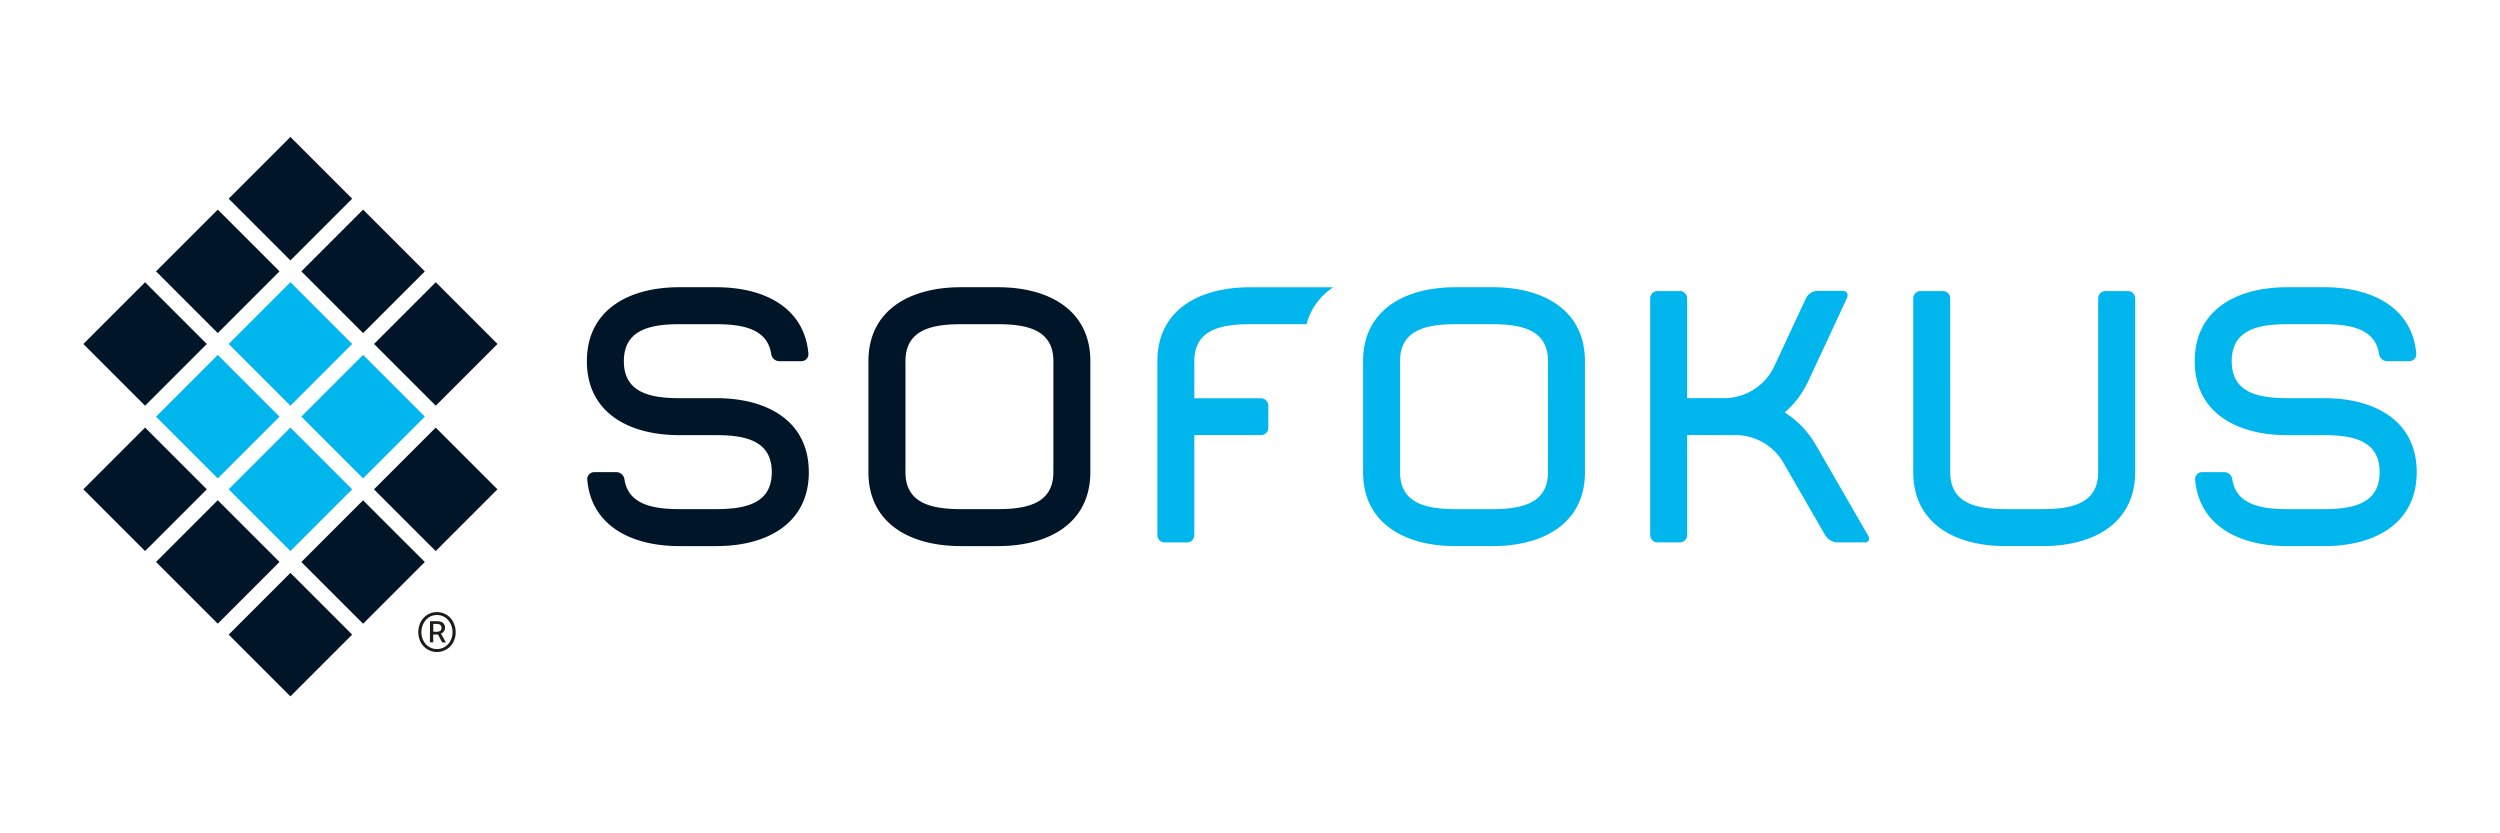 <svg id="Layer_1" data-name="Layer 1" xmlns="http://www.w3.org/2000/svg" xmlns:xlink="http://www.w3.org/1999/xlink" viewBox="0 0 850.39 283.46"><defs><style>.cls-1{fill:none;}.cls-2{clip-path:url(#clip-path);}.cls-3{fill:#001527;}.cls-4{fill:#00b6ed;}.cls-5{fill:#1d1d1b;}</style><clipPath id="clip-path"><rect class="cls-1" x="28.34" y="46.57" width="793.7" height="190.32"/></clipPath></defs><g class="cls-2"><path class="cls-3" d="M127.21,166.45l21,21,21-21-21-21ZM102.5,191.17l21,21,21-21-21-21Zm-3.71,3.7-21,21,21,21,21-21ZM74.07,170.15l-21,21,21,21,21-21ZM49.35,145.44l-21,21,21,21,21-21Zm21-28.43-21-21-21,21,21,21ZM95.08,92.3l-21-21-21,21,21,21Zm3.71-3.71,21-21-21-21-21,21Zm24.72,24.72,21-21-21-21-21,21ZM148.23,138l21-21-21-21-21,21ZM275.12,160.6h0c0-17.37-14.09-25.16-31.45-25.16H231.08c-10.42,0-18.87-2.16-18.87-12.58h0c0-10.42,8.45-12.58,18.87-12.58h12.59c9.53,0,17.39,1.83,18.66,10.12l0-.06a2.8,2.8,0,0,0,2.7,2.52h7.55a2.39,2.39,0,0,0,2.41-2.44c-1.27-15.65-14.81-22.72-31.34-22.72H231.08c-17.37,0-31.45,7.79-31.45,25.16h0c0,17.37,14.08,25.16,31.45,25.16h12.59c10.41,0,18.86,2.16,18.86,12.58h0c0,10.42-8.45,12.58-18.86,12.58H231.08c-9.53,0-17.39-1.83-18.67-10.12v.06a2.8,2.8,0,0,0-2.7-2.52h-7.55a2.39,2.39,0,0,0-2.41,2.44c1.27,15.66,14.81,22.72,31.34,22.72h12.59c17.36,0,31.45-7.79,31.45-25.16m83.18,0c0,10.42-8.45,12.58-18.87,12.58H326.85C316.43,173.18,308,171,308,160.6V122.86c0-10.42,8.45-12.58,18.87-12.58h12.58c10.42,0,18.87,2.16,18.87,12.58Zm12.58,0V122.86c0-17.37-14.08-25.16-31.45-25.16H326.85c-17.37,0-31.45,7.79-31.45,25.16V160.6c0,17.37,14.08,25.16,31.45,25.16h12.58c17.37,0,31.45-7.79,31.45-25.16"/><path class="cls-4" d="M98.79,145.44l-21,21,21,21,21-21Zm-3.71-3.71-21-21-21,21,21,21ZM98.79,138l21-21-21-21-21,21Zm24.72,24.72,21-21-21-21-21,21Zm330-65H425.14c-17.37,0-31.45,7.79-31.45,25.16V182a2.51,2.51,0,0,0,2.51,2.51h7.55a2.51,2.51,0,0,0,2.51-2.51V148h22.65a2.51,2.51,0,0,0,2.52-2.51V138a2.52,2.52,0,0,0-2.52-2.52H406.26V122.86c0-10.42,8.45-12.58,18.88-12.58h19.29a21.46,21.46,0,0,1,9.12-12.58m73,62.9c0,10.42-8.45,12.58-18.86,12.58H495.11c-10.42,0-18.87-2.16-18.87-12.58V122.86c0-10.42,8.45-12.58,18.87-12.58H507.7c10.41,0,18.86,2.16,18.86,12.58Zm12.58,0V122.86c0-17.37-14.08-25.16-31.44-25.16H495.11c-17.37,0-31.45,7.79-31.45,25.16V160.6c0,17.37,14.08,25.16,31.45,25.16H507.7c17.36,0,31.44-7.79,31.44-25.16M635.35,182l-17.79-30.82h0a31.79,31.79,0,0,0-10.47-10.88A31.71,31.71,0,0,0,615,129.85h0l13.23-28.39c.65-1.39,0-2.51-1.34-2.51H618a4.53,4.53,0,0,0-3.69,2.51l-10.75,23.07a18.87,18.87,0,0,1-17.09,10.9H573.9v-34A2.51,2.51,0,0,0,571.38,99h-7.55a2.51,2.51,0,0,0-2.51,2.51V182a2.51,2.51,0,0,0,2.51,2.51h7.56A2.51,2.51,0,0,0,573.9,182V148h16.44a18.83,18.83,0,0,1,16.32,9.44L620.82,182a5.21,5.21,0,0,0,4,2.51h9.49c1.39,0,1.87-1.12,1.07-2.51m90.93-21.39V101.47A2.51,2.51,0,0,0,723.76,99h-7.55a2.51,2.51,0,0,0-2.51,2.51V160.6c0,10.42-8.45,12.58-18.87,12.58H682.25c-10.43,0-18.87-2.16-18.87-12.58V101.47A2.51,2.51,0,0,0,660.86,99h-7.55a2.51,2.51,0,0,0-2.51,2.51V160.6c0,17.37,14.08,25.16,31.45,25.16h12.58c17.37,0,31.45-7.79,31.45-25.16m64.31-25.16H778c-10.42,0-18.87-2.16-18.87-12.58h0c0-10.42,8.45-12.58,18.87-12.58h12.58c9.54,0,17.4,1.83,18.68,10.12v-.06a2.8,2.8,0,0,0,2.7,2.52h7.55a2.39,2.39,0,0,0,2.41-2.44c-1.27-15.65-14.81-22.72-31.35-22.72H778c-17.37,0-31.45,7.79-31.45,25.16h0c0,17.37,14.08,25.16,31.45,25.16h12.58c10.43,0,18.87,2.16,18.87,12.58h0c0,10.42-8.44,12.58-18.87,12.58H778c-9.53,0-17.39-1.83-18.66-10.11l0,.05a2.8,2.8,0,0,0-2.7-2.52h-7.56a2.39,2.39,0,0,0-2.4,2.44c1.27,15.66,14.81,22.72,31.34,22.72h12.58c17.37,0,31.46-7.79,31.46-25.16h0c0-17.37-14.09-25.16-31.46-25.16"/></g><path class="cls-5" d="M148.64,221.79a6.13,6.13,0,0,1-2.45-.5,6.25,6.25,0,0,1-2-1.36,6.08,6.08,0,0,1-1.38-2.12,7.25,7.25,0,0,1-.51-2.78,7.39,7.39,0,0,1,.51-2.8,6.21,6.21,0,0,1,1.38-2.15,6,6,0,0,1,2-1.38,6.13,6.13,0,0,1,2.45-.49,6.25,6.25,0,0,1,2.46.49,5.85,5.85,0,0,1,2,1.38,6.63,6.63,0,0,1,1.36,2.15A7.39,7.39,0,0,1,155,215a7.25,7.25,0,0,1-.51,2.78,6.49,6.49,0,0,1-1.36,2.12,6.08,6.08,0,0,1-2,1.36A6.25,6.25,0,0,1,148.64,221.79Zm0-1a5.17,5.17,0,0,0,3.74-1.63,5.66,5.66,0,0,0,1.12-1.8,6.17,6.17,0,0,0,.42-2.31,6.31,6.31,0,0,0-.42-2.33,6,6,0,0,0-1.12-1.85,4.69,4.69,0,0,0-1.68-1.23,5.09,5.09,0,0,0-4.14,0,4.84,4.84,0,0,0-1.67,1.23,6.22,6.22,0,0,0-1.12,1.85,6.31,6.31,0,0,0-.42,2.33,6.17,6.17,0,0,0,.42,2.31,5.84,5.84,0,0,0,1.12,1.8,5.14,5.14,0,0,0,1.67,1.19A5,5,0,0,0,148.64,220.77Zm-2.38-9.48h2.41a4.65,4.65,0,0,1,1,.1,2.37,2.37,0,0,1,.86.37,1.91,1.91,0,0,1,.61.68,2.29,2.29,0,0,1,.23,1.09,2.09,2.09,0,0,1-.4,1.22,1.94,1.94,0,0,1-1,.74l1.71,3h-1.29L149,215.83h-1.64v2.67h-1.12Zm2.13,3.6a2.48,2.48,0,0,0,1.3-.3,1.09,1.09,0,0,0,.49-1,1.3,1.3,0,0,0-.37-1,1.85,1.85,0,0,0-1.31-.37h-1.12v2.63Z"/></svg>